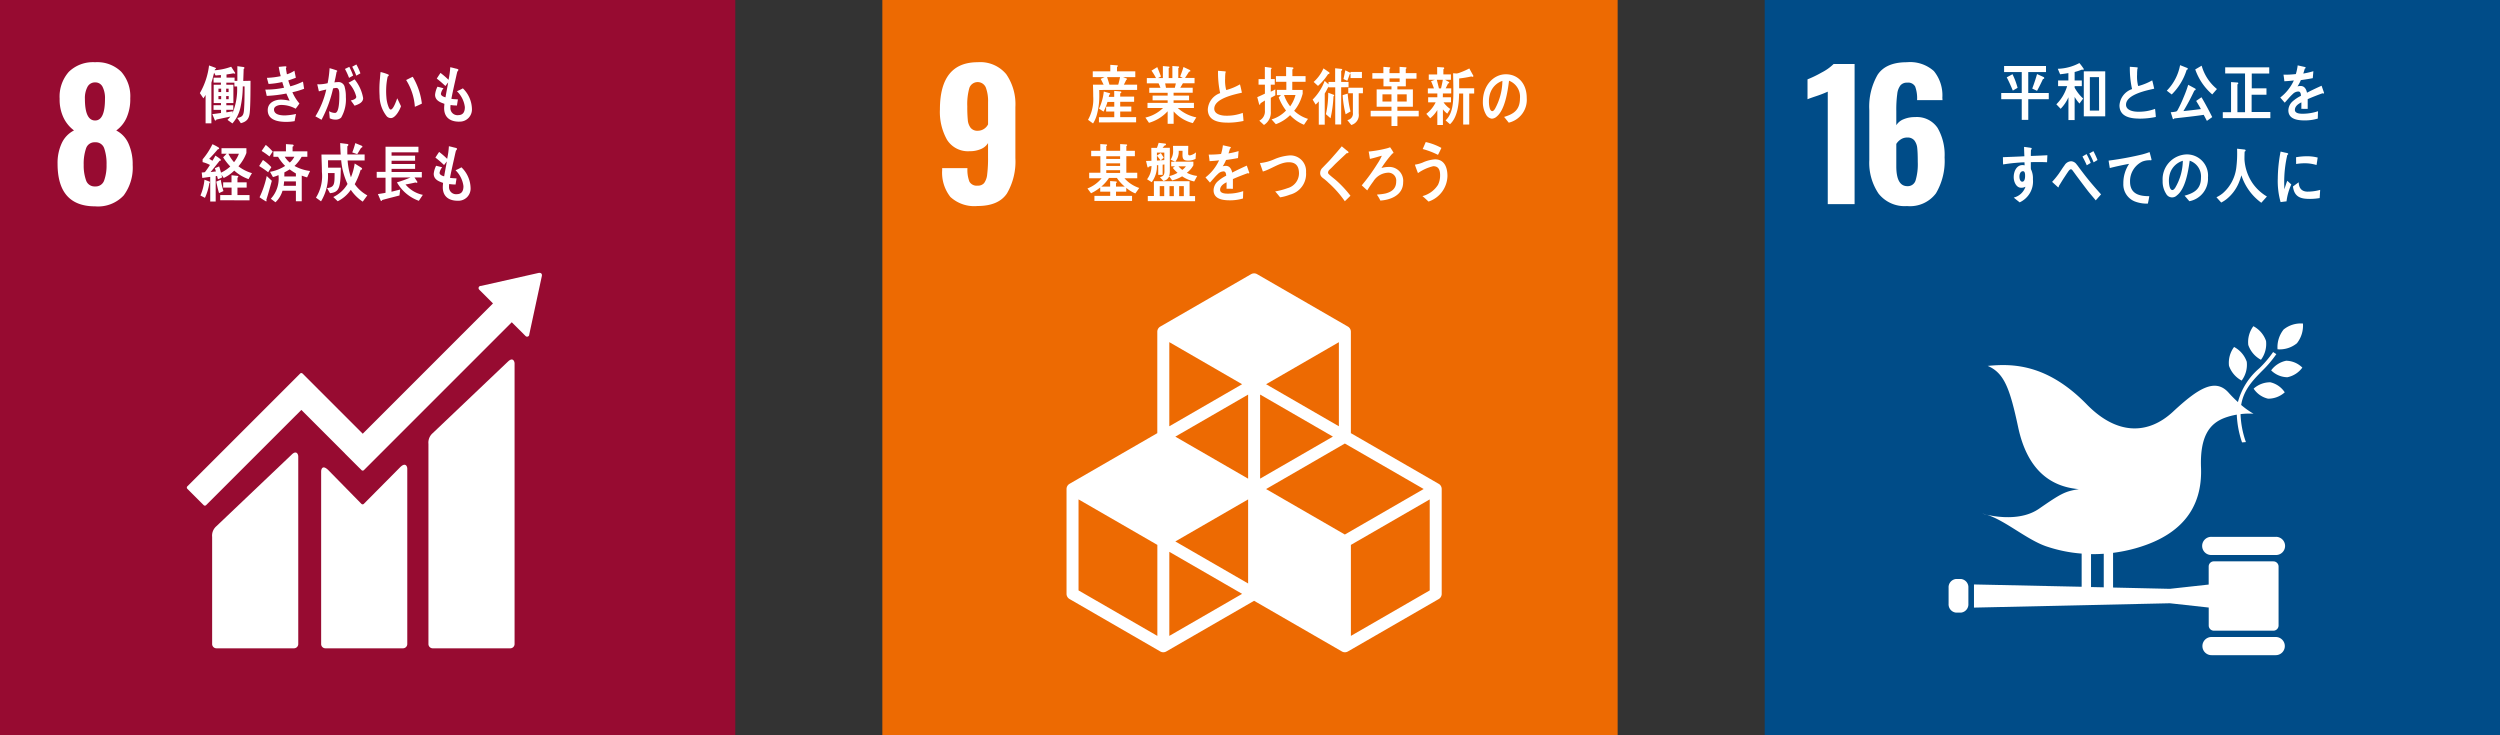 <svg id="グループ_17" data-name="グループ 17" xmlns="http://www.w3.org/2000/svg" xmlns:xlink="http://www.w3.org/1999/xlink" width="340" height="100" viewBox="0 0 340 100">
  <rect x="0" y="0" width="340" height="100" fill="#333333" stroke="none"/>
  <defs>
    <clipPath id="clip-path">
      <rect id="長方形_11" data-name="長方形 11" width="340" height="100" fill="none"/>
    </clipPath>
  </defs>
  <rect id="長方形_8" data-name="長方形 8" width="100" height="100" transform="translate(240)" fill="#004c88"/>
  <g id="グループ_16" data-name="グループ 16">
    <g id="グループ_15" data-name="グループ 15" clip-path="url(#clip-path)">
      <path id="パス_113" data-name="パス 113" d="M248.576,12.464a15.725,15.725,0,0,1-1.507.589c-.659.22-1.075.368-1.247.447V10.793a15.692,15.692,0,0,0,1.942-.942A6.566,6.566,0,0,0,249.376,8.7h2.849V27.765h-3.649Z" fill="#fff"/>
      <path id="パス_114" data-name="パス 114" d="M255.484,26.33a7.494,7.494,0,0,1-1.259-4.567v-6.78a8.688,8.688,0,0,1,1.13-4.814q1.13-1.706,3.978-1.706a4.853,4.853,0,0,1,3.672,1.2,5.2,5.2,0,0,1,1.154,3.626l.023.329h-3.46a4.611,4.611,0,0,0-.259-1.848,1.084,1.084,0,0,0-1.083-.53,1.155,1.155,0,0,0-.906.354,2.3,2.3,0,0,0-.447,1.177,15.861,15.861,0,0,0-.13,2.33v1.93a2.039,2.039,0,0,1,.989-.812,3.894,3.894,0,0,1,1.554-.294,3.391,3.391,0,0,1,3.072,1.471,7.326,7.326,0,0,1,.953,4.014,8.626,8.626,0,0,1-1.177,4.885,4.408,4.408,0,0,1-3.931,1.73,4.511,4.511,0,0,1-3.873-1.695m5.038-1.8a7.76,7.76,0,0,0,.294-2.507q0-1.2-.07-1.86a2.02,2.02,0,0,0-.389-1.059,1.172,1.172,0,0,0-.977-.4,1.554,1.554,0,0,0-.883.259,1.94,1.94,0,0,0-.6.612v3.037q0,2.706,1.507,2.707a1.105,1.105,0,0,0,1.118-.789" fill="#fff"/>
      <path id="パス_115" data-name="パス 115" d="M306.458,44.361a3.611,3.611,0,0,0-.692,2.557,3.611,3.611,0,0,0,1.725,2.013,3.608,3.608,0,0,0,.691-2.557,3.6,3.6,0,0,0-1.724-2.013" fill="#fff"/>
      <path id="パス_116" data-name="パス 116" d="M304.868,51.758a3.606,3.606,0,0,0,.691-2.558,3.6,3.6,0,0,0-1.724-2.012,3.6,3.6,0,0,0-.692,2.557,3.615,3.615,0,0,0,1.725,2.013" fill="#fff"/>
      <path id="パス_117" data-name="パス 117" d="M308.877,50.371a3.2,3.2,0,0,0,2.2.934,3.345,3.345,0,0,0,2.042-1.311,3.206,3.206,0,0,0-2.2-.934,3.349,3.349,0,0,0-2.043,1.311" fill="#fff"/>
      <path id="パス_118" data-name="パス 118" d="M310.564,44.822a3.878,3.878,0,0,0-.82,2.682,3.7,3.7,0,0,0,2.639-.822A3.872,3.872,0,0,0,313.2,44a3.709,3.709,0,0,0-2.638.821" fill="#fff"/>
      <path id="パス_119" data-name="パス 119" d="M308.459,54.221a3.351,3.351,0,0,0,2.268-.865,3.213,3.213,0,0,0-1.964-1.366,3.355,3.355,0,0,0-2.269.867,3.209,3.209,0,0,0,1.965,1.364" fill="#fff"/>
      <path id="パス_120" data-name="パス 120" d="M309.5,73.01h-8.736a1.236,1.236,0,1,0,0,2.471H309.5a1.236,1.236,0,1,0,0-2.471" fill="#fff"/>
      <path id="パス_121" data-name="パス 121" d="M309.5,86.632h-8.736a1.235,1.235,0,1,0,0,2.471H309.5a1.235,1.235,0,1,0,0-2.471" fill="#fff"/>
      <path id="パス_122" data-name="パス 122" d="M270.216,70.01a5.479,5.479,0,0,0-.607-.156s.223.069.607.156" fill="#fff"/>
      <path id="パス_123" data-name="パス 123" d="M309.181,76.344h-8.1a.7.7,0,0,0-.7.7V79.5l-5.285.581-7.719-.176V75.187a21.138,21.138,0,0,0,3.071-.623c7.432-2.1,9.052-6.726,8.89-10.977-.161-4.329,1.224-6.01,3.215-6.758a9,9,0,0,1,1.65-.437,13.263,13.263,0,0,0,.713,3.773c.177-.01.352-.025.527-.044a12.54,12.54,0,0,1-.728-3.8,9.213,9.213,0,0,1,1.762-.053,11.186,11.186,0,0,1-1.677-1.194c.334-2.051,1.555-3.309,2.813-4.6a15.126,15.126,0,0,0,1.97-2.313l-.439-.283a14.507,14.507,0,0,1-1.9,2.23,9.068,9.068,0,0,0-2.885,4.574,16.6,16.6,0,0,1-1.272-1.281c-1.833-2.055-4.192-.545-7.556,2.587s-7.6,3.238-11.731-.991c-5.453-5.583-10.21-5.551-13.473-5.235,2.232.951,3.012,3.036,4.142,8.336,1.184,5.562,4.169,8.078,8.253,8.425-1.893.307-2.384.57-5.427,2.672-2.377,1.639-5.72,1.121-7.076.813,2.488.776,5.436,3.386,8.073,4.295a19.53,19.53,0,0,0,4.813.986V79.8l-14.644-.315v3.149l26.64-.591,5.285.582v2.449a.705.705,0,0,0,.7.7h8.1a.706.706,0,0,0,.7-.7V77.047a.705.705,0,0,0-.7-.7m-24.807-.988c.576.01,1.153-.007,1.732-.047v4.564l-1.732-.039Z" fill="#fff"/>
      <path id="パス_124" data-name="パス 124" d="M267.7,82.118a1.128,1.128,0,0,1-1.034,1.2h-.623a1.13,1.13,0,0,1-1.034-1.2V79.941a1.128,1.128,0,0,1,1.034-1.2h.623a1.127,1.127,0,0,1,1.034,1.2Z" fill="#fff"/>
      <path id="パス_125" data-name="パス 125" d="M275.845,13.487V16.3h-.888V13.487h-2.789v-.841h2.789V9.8h-2.4V8.975h5.7V9.8h-2.415v2.848h2.79v.841Zm-2.1-1.167c-.258-.611-.523-1.226-.83-1.8l.786-.427a10.281,10.281,0,0,1,.691,1.851Zm4.1-1.571c-.257.542-.514,1.082-.807,1.605l-.654-.308c.243-.644.463-1.3.654-1.973l.881.4a.171.171,0,0,1,.1.145c0,.095-.119.128-.176.128" fill="#fff"/>
      <path id="パス_126" data-name="パス 126" d="M283.289,9.5a.2.2,0,0,1-.118-.044,8.822,8.822,0,0,1-1.02.337V10.94h.975v.771h-.975v.213A5.709,5.709,0,0,0,283.31,13.4l-.5.68a5.017,5.017,0,0,1-.66-.9v3.148h-.843v-3.1a5.282,5.282,0,0,1-1.059,1.569l-.586-.61a5.765,5.765,0,0,0,1.467-2.47H279.9V10.94h1.4v-1c-.377.069-.75.119-1.126.161l-.315-.746a6.627,6.627,0,0,0,2.937-.78,6.831,6.831,0,0,1,.6.807.116.116,0,0,1-.117.12m.117.2h2.915v6.119h-2.915Zm2.07.791H284.22v4.553h1.256Z" fill="#fff"/>
      <path id="パス_127" data-name="パス 127" d="M290.973,16.129c-1.049,0-2.724-.163-2.724-1.8a2.512,2.512,0,0,1,1.71-2.213,13.127,13.127,0,0,1-.3-3.035c.222.015.45.034.67.05.109.009.219.017.329.035.037.009.08.026.08.076a.164.164,0,0,1-.05.1,5.82,5.82,0,0,0-.043.791,5.131,5.131,0,0,0,.138,1.534.1.1,0,0,0,.067.026,8.219,8.219,0,0,0,1.85-.764c.11.369.184.755.271,1.133-.918.215-3.832.764-3.832,2.18,0,.8,1.087.952,1.593.952a6.3,6.3,0,0,0,2.356-.388c.044.36.081.73.105,1.1a10.889,10.889,0,0,1-2.225.231" fill="#fff"/>
      <path id="パス_128" data-name="パス 128" d="M297.386,9.5a8.013,8.013,0,0,1-2.034,3.348l-.667-.515a6.712,6.712,0,0,0,1.806-3.474l.969.385a.117.117,0,0,1,.081.111.164.164,0,0,1-.155.145m2.753,6.941c-.147-.274-.287-.549-.433-.823-1.329.2-2.664.335-4,.489-.03.043-.082.1-.134.1s-.065-.035-.079-.078l-.272-.866a5.251,5.251,0,0,0,.645-.077c.176-.042.2-.061.3-.232a16.335,16.335,0,0,0,.823-1.766,16.458,16.458,0,0,0,.608-1.656l.926.5a.162.162,0,0,1,.089.121c0,.094-.11.145-.177.154a28.714,28.714,0,0,1-1.49,2.8c.793-.077,1.586-.171,2.377-.273-.2-.378-.418-.746-.645-1.108.241-.171.484-.334.727-.5.52.874,1,1.784,1.46,2.7Zm.726-3.6a7.921,7.921,0,0,1-2.312-3.4c.294-.164.58-.345.874-.506a6.292,6.292,0,0,0,2.077,3.174Z" fill="#fff"/>
      <path id="パス_129" data-name="パス 129" d="M302.3,16.068v-.806h1.123v-4.1l.866.059a.112.112,0,0,1,.117.105.155.155,0,0,1-.117.145v3.791h1.036V9.995h-2.7v-.84h5.992v.85h-2.378V12.01h2v.875h-2.018v2.344h2.547v.839Z" fill="#fff"/>
      <path id="パス_130" data-name="パス 130" d="M315.989,12.724a.188.188,0,0,1-.109-.043c-.529.181-1.551.583-2.034.806v1.321l-.868-.009c.009-.12.009-.248.009-.392v-.483c-.587.275-.881.627-.881,1.021,0,.344.337.523,1.005.523a6.524,6.524,0,0,0,2.138-.342l-.03,1a6.035,6.035,0,0,1-1.844.249c-1.438,0-2.158-.453-2.158-1.373a1.692,1.692,0,0,1,.6-1.234,5.22,5.22,0,0,1,1.114-.738c-.014-.386-.131-.584-.344-.584a1.066,1.066,0,0,0-.755.327,6.647,6.647,0,0,0-.567.583c-.27.3-.44.507-.543.608-.131-.154-.338-.385-.608-.7a6.186,6.186,0,0,0,1.849-2.324c-.389.051-.822.086-1.292.111-.03-.326-.074-.627-.117-.892a12.907,12.907,0,0,0,1.681-.085,6.977,6.977,0,0,0,.25-1.184l.991.223a.1.1,0,0,1,.088.1c0,.052-.036.1-.118.13-.036.145-.1.369-.2.661a11.373,11.373,0,0,0,1.372-.319l-.079.944c-.4.084-.949.172-1.624.266a5.14,5.14,0,0,1-.455.858,1.489,1.489,0,0,1,.419-.059c.449,0,.741.3.873.915.588-.307,1.254-.625,1.983-.951l.336.962c0,.069-.029.1-.087.1" fill="#fff"/>
      <path id="パス_131" data-name="パス 131" d="M278.4,22.066c-.3-.017-.6-.025-.895-.025-.441,0-.881-.009-1.314.016.007.318-.008.635.014.952a2.753,2.753,0,0,1,.272,1.356,3.132,3.132,0,0,1-1.806,3.157c-.264-.223-.543-.421-.8-.652a2.242,2.242,0,0,0,1.593-1.477,1.132,1.132,0,0,1-.609.138c-.625,0-.991-.779-.991-1.44,0-.824.417-1.639,1.188-1.639a1.13,1.13,0,0,1,.294.034c0-.138-.006-.274-.016-.411-.5.008-1,.06-1.489.1-.476.051-.946.112-1.416.189-.029-.325-.015-.659-.029-.986.976-.043,1.944-.067,2.921-.127-.023-.422-.036-.841-.045-1.272.214.019.441.053.654.087a2.244,2.244,0,0,1,.272.042c.051.009.111.027.111.1a.246.246,0,0,1-.1.18c-.009.275-.016.549-.016.824.749-.026,1.505-.059,2.252-.1Zm-3.274,1.219c-.337,0-.484.377-.484.729,0,.282.089.695.389.695.322,0,.382-.48.382-.773,0-.231,0-.651-.287-.651" fill="#fff"/>
      <path id="パス_132" data-name="パス 132" d="M285.02,27.251c-.373-.465-.814-.944-1.2-1.459-.463-.608-.94-1.244-1.388-1.844-.153-.207-.308-.429-.464-.636-.078-.1-.181-.29-.322-.29-.2,0-.389.352-.5.5-.147.215-.294.447-.433.653-.25.377-.47.764-.712,1.133v.043c0,.068-.029.127-.1.127l-.815-.744a11.144,11.144,0,0,0,.865-1.048c.279-.386.529-.814.823-1.2a1.1,1.1,0,0,1,.918-.557.982.982,0,0,1,.727.429c.159.182.315.419.462.61.346.455.69.917,1.042,1.346.543.679,1.248,1.483,1.821,2.119Zm-1.218-4.77c-.176-.412-.382-.807-.586-1.2l.556-.327a9.353,9.353,0,0,1,.566,1.2Zm.931-.4a10.142,10.142,0,0,0-.587-1.21l.56-.316a11.612,11.612,0,0,1,.556,1.209Z" fill="#fff"/>
      <path id="パス_133" data-name="パス 133" d="M292.509,21.8c-.03,0-.065-.008-.1-.008a2.78,2.78,0,0,0-1.049.179,2.956,2.956,0,0,0-1.673,2.727c0,1.778,1.425,1.982,2.62,1.982-.058.335-.117.679-.2,1.013h-.161a4.5,4.5,0,0,1-1.645-.309,2.49,2.49,0,0,1-1.526-2.428,4.745,4.745,0,0,1,.785-2.676c-.881.163-1.762.352-2.628.574-.051-.342-.118-.676-.161-1.011a42.917,42.917,0,0,0,4.537-.832,10.276,10.276,0,0,0,1.035-.327c.035.13.264.961.264,1.029s-.052.087-.1.087" fill="#fff"/>
      <path id="パス_134" data-name="パス 134" d="M297.76,27.369c-.227-.247-.433-.513-.661-.754,1.16-.327,2.233-.8,2.233-2.429a2.253,2.253,0,0,0-1.535-2.332c-.2,1.484-.586,3.843-1.74,4.718a.914.914,0,0,1-1.467-.224,3.061,3.061,0,0,1-.47-1.759A3.375,3.375,0,0,1,297.357,21a2.871,2.871,0,0,1,2.928,3.123,3.119,3.119,0,0,1-2.525,3.241m-2.583-3.954a3.339,3.339,0,0,0-.206,1.174c0,.352.067,1.262.477,1.262.147,0,.272-.164.359-.274a7.434,7.434,0,0,0,1.058-3.707,2.645,2.645,0,0,0-1.688,1.545" fill="#fff"/>
      <path id="パス_135" data-name="パス 135" d="M307.539,27.576a7.435,7.435,0,0,1-2.708-3.733,9.282,9.282,0,0,1-.4,1.124,5.612,5.612,0,0,1-1.592,2.093,4.167,4.167,0,0,1-.756.487l-.646-.72a4.154,4.154,0,0,0,.873-.556,5.486,5.486,0,0,0,1.814-3.372,15.641,15.641,0,0,0,.117-2.676l1.02.112c.06.009.142.043.142.129a.171.171,0,0,1-.134.153c-.013.353-.022.695-.022,1.047a6.438,6.438,0,0,0,1.145,3.313,6.252,6.252,0,0,0,1.909,1.748Z" fill="#fff"/>
      <path id="パス_136" data-name="パス 136" d="M310.96,27.386c-.267.027-.53.062-.8.1a10.593,10.593,0,0,1-.381-3.235,20.075,20.075,0,0,1,.381-3.637l.638.147a2.015,2.015,0,0,1,.316.076.109.109,0,0,1,.082.111.119.119,0,0,1-.119.112,16.256,16.256,0,0,0-.426,3.775c0,.309.016.608.016.918.131-.387.255-.782.4-1.168.183.164.367.335.55.5a7.866,7.866,0,0,0-.652,2.307m4.513-.454a8.287,8.287,0,0,1-1.291.113c-1.116,0-2.159-.138-2.344-1.69.259-.189.515-.388.78-.568.029.885.492,1.27,1.219,1.27a6.4,6.4,0,0,0,1.7-.239c-.021.367-.044.738-.066,1.114m-.426-4.494a5.459,5.459,0,0,0-1.628-.24,7.532,7.532,0,0,0-1.147.1c-.007-.309,0-.61-.014-.919a8.667,8.667,0,0,1,1.615-.135,5.839,5.839,0,0,1,1.33.179c-.052.334-.1.678-.156,1.013" fill="#fff"/>
      <rect id="長方形_9" data-name="長方形 9" width="100" height="100" transform="translate(120)" fill="#ed6a02"/>
      <path id="パス_137" data-name="パス 137" d="M129.277,26.813a5.313,5.313,0,0,1-1.142-3.661v-.283h3.437a4.453,4.453,0,0,0,.27,1.836,1.128,1.128,0,0,0,1.12.541,1.077,1.077,0,0,0,.881-.352,2.374,2.374,0,0,0,.412-1.165,17.207,17.207,0,0,0,.119-2.342V19.456a2.048,2.048,0,0,1-.966.813,3.729,3.729,0,0,1-1.53.294,3.358,3.358,0,0,1-3.084-1.555,7.723,7.723,0,0,1-.965-4.119q0-6.427,5.133-6.426a4.586,4.586,0,0,1,3.883,1.624,7.183,7.183,0,0,1,1.247,4.473V21.5a8.628,8.628,0,0,1-1.141,4.8q-1.143,1.716-4.013,1.717a4.786,4.786,0,0,1-3.661-1.211m5.1-9.9V13.877a5.226,5.226,0,0,0-.307-1.978,1.2,1.2,0,0,0-2.236.06,8.066,8.066,0,0,0-.283,2.506,18.556,18.556,0,0,0,.071,1.872,2.005,2.005,0,0,0,.388,1.047,1.171,1.171,0,0,0,.977.4,1.566,1.566,0,0,0,1.39-.872" fill="#fff"/>
      <path id="パス_138" data-name="パス 138" d="M195.662,65.8l-11.943-6.892V45.12a.814.814,0,0,0-.407-.706l-12.346-7.128a.818.818,0,0,0-.815,0L157.8,44.414a.814.814,0,0,0-.407.706V58.908L145.456,65.8a.814.814,0,0,0-.407.7v14.26a.816.816,0,0,0,.407.706L157.8,88.6a.814.814,0,0,0,.814,0l11.941-6.892L182.5,88.6a.814.814,0,0,0,.814,0l12.35-7.127a.815.815,0,0,0,.407-.706V66.5a.813.813,0,0,0-.407-.7M169.744,79.354l-9.9-5.718,9.9-5.719Zm11.531-19.975-9.9,5.716V53.659ZM169.744,65.1l-9.9-5.717,9.9-5.719Zm2.444,1.411L182.9,60.319l10.72,6.186-10.72,6.19Zm9.9-8.539-9.9-5.718,9.9-5.718Zm-13.162-5.718-9.9,5.719V46.531ZM157.4,86.482l-10.719-6.187V67.917L157.4,74.106Zm1.628,0V75.047l9.9,5.718Zm35.415-6.187-10.721,6.187V74.106l10.721-6.189Z" fill="#fff"/>
      <path id="パス_139" data-name="パス 139" d="M149.493,12.236c.006.224.013.442.013.668a9.653,9.653,0,0,1-.331,2.687,4.267,4.267,0,0,1-.52,1.2l-.684-.494a5.749,5.749,0,0,0,.706-3.182c0-.529-.015-1.068-.036-1.6h1.452c-.131-.262-.256-.531-.4-.783l.536-.242h-1.614V9.7h2.386V8.817l.881.061c.065,0,.139,0,.139.1a.165.165,0,0,1-.11.129V9.7H154.4v.789H152.73l.476.183a.093.093,0,0,1,.074.086c0,.051-.059.078-.1.086-.111.227-.212.452-.339.67h1.807v.719Zm-.038,4.407v-.7h2.086v-.77h-1.108v-.668h1.108v-.643h-.926a6.572,6.572,0,0,1-.536,1.318l-.609-.406a7.266,7.266,0,0,0,.646-2.325l.779.217a.1.1,0,0,1,.088.094c0,.07-.059.1-.11.105-.031.1-.06.209-.089.312h.749v-.815l.895.076c.045,0,.074.063.074.107,0,.086-.1.138-.154.155v.435h1.893v.71h-1.893v.642h1.511v.686h-1.511v.754h2.164v.713Zm1.108-6.151c.1.288.258.79.338,1.085a.288.288,0,0,1-.374-.06h1.55c.1-.339.181-.678.248-1.025Z" fill="#fff"/>
      <path id="パス_140" data-name="パス 140" d="M162.222,16.744a5.175,5.175,0,0,1-2.607-1.595v1.69H158.8V15.131a5.518,5.518,0,0,1-2.54,1.571l-.486-.711a5.039,5.039,0,0,0,2.4-1.3h-2.114v-.7H158.8v-.342h-2.047V13H158.8v-.376h-2.5v-.687h1.519c-.079-.2-.153-.4-.249-.6h-1.6V10.62h1.248a7.546,7.546,0,0,0-.616-1.012l.786-.481q.264.632.505,1.279l-.411.214h.669V8.982l.821.077a.076.076,0,0,1,.081.086c0,.06-.066.11-.11.128V10.62h.5V8.973l.836.068a.089.089,0,0,1,.081.094c0,.061-.074.1-.111.12v1.356h.618l-.368-.2c.162-.429.331-.85.455-1.3l.838.4a.156.156,0,0,1,.1.129c0,.1-.126.1-.177.1-.183.292-.366.575-.549.858h1.292v.73h-1.586c-.118.206-.235.4-.352.6h1.687v.687h-2.6V13h2.106v.644h-2.106v.342h2.767v.7h-2.2a5.286,5.286,0,0,0,2.526,1.278Zm-3.76-5.4.111.6h1.2c.052-.2.1-.4.14-.6Z" fill="#fff"/>
      <path id="パス_141" data-name="パス 141" d="M166.936,16.677c-1.03,0-2.673-.163-2.673-1.8a2.5,2.5,0,0,1,1.678-2.214,13.335,13.335,0,0,1-.289-3.036c.216.017.44.034.656.053.107.008.216.015.324.033.035.008.078.026.078.077a.169.169,0,0,1-.049.094,6,6,0,0,0-.044.791,5.261,5.261,0,0,0,.136,1.534.1.1,0,0,0,.067.025,7.9,7.9,0,0,0,1.814-.762c.107.368.18.754.266,1.132-.9.215-3.76.764-3.76,2.178,0,.8,1.066.953,1.564.953a6.12,6.12,0,0,0,2.312-.385c.043.359.078.728.1,1.1a10.323,10.323,0,0,1-2.18.233" fill="#fff"/>
      <path id="パス_142" data-name="パス 142" d="M172.83,13.305v1.844a1.979,1.979,0,0,1-.932,1.845l-.634-.582a1.409,1.409,0,0,0,.763-1.374V13.665c-.2.138-.414.25-.612.4,0,.068-.035.178-.108.178-.043,0-.059-.041-.072-.085l-.248-.944c.35-.153.7-.309,1.04-.479V11.513h-.865v-.755h.858V9.1l.839.112a.091.091,0,0,1,.08.076c0,.061-.065.121-.1.148v1.321h.53v.755h-.545v.96l.619-.317v.807c-.2.12-.408.221-.611.342m4.508,3.663a5.3,5.3,0,0,1-1.887-1.305,5.277,5.277,0,0,1-1.938,1.227l-.581-.651A4.421,4.421,0,0,0,174.9,15.03a6.915,6.915,0,0,1-1-1.794l.32-.3h-.561v-.713h1.283v-1.1h-1.414v-.765h1.384V9.093l.874.077a.115.115,0,0,1,.117.129c0,.069-.1.121-.139.138v.918h1.794v.772H175.75v1.1h1.413v.516c0,.025-.094.317-.109.368a5.621,5.621,0,0,1-1.049,1.955,4.722,4.722,0,0,0,1.879,1.1Zm-2.709-4.049a5.026,5.026,0,0,0,.831,1.545,4.8,4.8,0,0,0,.727-1.545Z" fill="#fff"/>
      <path id="パス_143" data-name="パス 143" d="M182.4,11.865v5.061h-.809V11.873h-.91v-.11c-.168.325-.328.651-.517.959v4.229h-.809V13.785a4.321,4.321,0,0,1-.429.438l-.408-.678A7.054,7.054,0,0,0,180.155,11l.524.471v-.326h.9V9.282l.837.086c.051.009.124.026.124.1a.184.184,0,0,1-.138.163v1.51h1v.722Zm-1.777-1.792a7.7,7.7,0,0,1-1.377,1.61l-.59-.54A5.379,5.379,0,0,0,179.993,9.3l.752.523a.143.143,0,0,1,.072.113.159.159,0,0,1-.2.138m.735,3.027a16.379,16.379,0,0,1-.4,2.984l-.627-.556a13.019,13.019,0,0,0,.313-2.917l.758.282a.093.093,0,0,1,.051.087c0,.052-.065.1-.1.12m1.66,2.444a14.106,14.106,0,0,1-.407-2.607l.686-.206a14.184,14.184,0,0,0,.385,2.427Zm.664-4.925V9.986a.09.09,0,0,1-.094.069c-.111.308-.22.625-.342.934l-.526-.24c.1-.394.169-.789.256-1.184l.684.334.022.036V9.78h1.55v.839Zm1.114,2.06v2.745A1.4,1.4,0,0,1,183.775,17l-.54-.669a.887.887,0,0,0,.758-1v-2.65h-.627v-.745h1.99v.745Z" fill="#fff"/>
      <path id="パス_144" data-name="パス 144" d="M190.049,15.833v1.3h-.808v-1.3H186.41v-.765h2.831v-.555h-2.016V12.16h2.016v-.418h-1.09V10.7h-1.512V9.944h1.5V9.092l.846.062a.1.1,0,0,1,.093.084c0,.054-.072.114-.109.14v.566h1.377V9.092l.845.062a.1.1,0,0,1,.1.084c0,.054-.072.114-.107.14v.566h1.461V10.7h-1.453v1.042h-1.148v.418h2.108v2.353h-2.108v.555h2.9v.765Zm-.808-3.007h-1.225v.984h1.225Zm1.109-2.162h-1.375v.469h1.375Zm.961,2.162h-1.275v.984h1.275Z" fill="#fff"/>
      <path id="パス_145" data-name="パス 145" d="M196.233,12.714l-.009.514h1.109v.686h-1.011a3.5,3.5,0,0,0,.907.9l-.4.644a3.117,3.117,0,0,1-.592-.585V17h-.761V14.966a4.269,4.269,0,0,1-.969,1.119l-.53-.6a4.4,4.4,0,0,0,1.276-1.572h-1.025v-.686h1.248v-.514h-1.289v-.695h.829c-.119-.329-.243-.659-.391-.972l.509-.191h-.822v-.731h1.143V9.118l.844.051a.11.11,0,0,1,.112.1.157.157,0,0,1-.112.149v.7h1.025v.731h-.8l.5.286a.121.121,0,0,1,.07.094c0,.1-.1.124-.161.124-.1.225-.209.442-.321.659h.754v.695Zm-.824-1.858c.077.321.27,1.046.333,1.375-.139.071-.382-.272-.52-.212h.758c.091-.381.175-.772.244-1.163Zm4.406,1.868v4.213h-.822V12.724h-.558c-.008,1.433-.23,3.266-1.235,4.169l-.6-.521c1.017-.948,1.058-2.562,1.058-4.005,0-.8-.026-1.608-.033-2.406l.488.034a2.192,2.192,0,0,0,.481-.139,10.16,10.16,0,0,0,1.232-.547l.558,1.008a.123.123,0,0,1-.124.131.212.212,0,0,1-.141-.054,15.608,15.608,0,0,1-1.673.279V12h2.043v.721Z" fill="#fff"/>
      <path id="パス_146" data-name="パス 146" d="M205.193,16.683c-.22-.258-.419-.533-.638-.782,1.122-.337,2.158-.825,2.158-2.51a2.332,2.332,0,0,0-1.483-2.413c-.192,1.534-.568,3.974-1.683,4.879a1.029,1.029,0,0,1-.66.283,1.046,1.046,0,0,1-.76-.514,3.344,3.344,0,0,1-.455-1.819c0-2.173,1.441-3.707,3.132-3.707,1.561,0,2.831,1.163,2.831,3.229a3.19,3.19,0,0,1-2.442,3.354m-2.5-4.091a3.663,3.663,0,0,0-.2,1.215c0,.366.063,1.306.462,1.306.142,0,.263-.17.347-.285A8.1,8.1,0,0,0,204.326,11a2.629,2.629,0,0,0-1.632,1.6" fill="#fff"/>
      <path id="パス_147" data-name="パス 147" d="M154.406,26.31a4.851,4.851,0,0,1-1.234-.756v.515h-1.393v.566h2.18v.695h-5.118v-.695h2.146v-.566h-1.359v-.575a6.118,6.118,0,0,1-1.247.79l-.486-.652a4.69,4.69,0,0,0,1.925-1.39h-1.691v-.754h1.521V21.247H148.4v-.736h1.241v-.918l.836.051a.088.088,0,0,1,.088.094c0,.06-.065.111-.111.128v.645h1.887v-.918l.852.051a.094.094,0,0,1,.1.094c0,.06-.068.111-.111.128v.645h1.162v.736h-1.162v2.241h1.484v.754h-1.74a4.588,4.588,0,0,0,2.012,1.321ZM151.9,24.2h-1.079a5.3,5.3,0,0,1-1.043,1.175h1.2v-.755l.807.061a.093.093,0,0,1,.1.086.16.16,0,0,1-.111.137v.471h1.189A5.365,5.365,0,0,1,151.9,24.2m.434-2.952h-1.88v.37h1.88Zm0,.962h-1.88v.353h1.88Zm0,.935h-1.88v.377h1.88Z" fill="#fff"/>
      <path id="パス_148" data-name="パス 148" d="M162.414,24.68a4.655,4.655,0,0,1-1.645-.7,4.893,4.893,0,0,1-1.35.558l-.411-.565a1.029,1.029,0,0,1-.786.634l-.469-.506c.411-.121.608-.25.608-.789v-.944l-.241.025v1.391h-.6V22.458l-.183.017a3.574,3.574,0,0,1-.706,2.3L156,24.379a2.945,2.945,0,0,0,.6-1.81c-.117.025-.234.06-.352.085-.014.061-.058.12-.116.12s-.075-.067-.09-.12l-.182-.77c.241,0,.492,0,.735-.018,0-.584-.016-1.176-.016-1.759h.764c.089-.223.162-.454.234-.685l.912.11a.113.113,0,0,1,.087.1c0,.113-.126.156-.2.164-.089.1-.176.206-.271.309h.991v3.062a2.514,2.514,0,0,1-.088.781,3.944,3.944,0,0,0,1.138-.447,4.992,4.992,0,0,1-.647-.668c.1-.077.2-.145.3-.213h-.515v-.628h.53l-.611-.282a2.039,2.039,0,0,0,.339-1.271c0-.2-.008-.4-.015-.6h2.078c-.007.335-.016.67-.016,1,0,.214.045.292.235.292a1.751,1.751,0,0,0,.83-.413l-.057.884a2.1,2.1,0,0,1-.926.241c-.552,0-.853-.061-.853-.764,0-.188.008-.386.008-.574h-.521a2.12,2.12,0,0,1-.462,1.483H162.3v.489a3.136,3.136,0,0,1-.889,1.02,4.119,4.119,0,0,0,1.409.43ZM156.1,27.356v-.7h.831V24.644h4.851v2.017h.748v.7Zm2.247-6.606h-1.005v.413c.175-.12.351-.24.529-.353.138.207.27.422.4.636l-.419.36.492-.035Zm-1.005.429v.662l.485-.035a6.773,6.773,0,0,0-.485-.627m.991,4.135h-.61V26.67h.61Zm1.312,0h-.593V26.67h.593Zm.625-2.692a4.183,4.183,0,0,0,.522.486,2.308,2.308,0,0,0,.491-.486ZM161,25.314h-.632V26.67H161Z" fill="#fff"/>
      <path id="パス_149" data-name="パス 149" d="M169.817,23.59a.21.21,0,0,1-.111-.042c-.527.18-1.548.583-2.031.806v1.321l-.867-.01c.007-.119.007-.248.007-.394v-.479c-.587.273-.882.625-.882,1.019,0,.344.34.525,1.007.525a6.455,6.455,0,0,0,2.136-.344l-.03,1a5.975,5.975,0,0,1-1.841.25c-1.44,0-2.158-.455-2.158-1.373a1.687,1.687,0,0,1,.6-1.235,5.231,5.231,0,0,1,1.115-.738c-.015-.385-.133-.584-.345-.584a1.078,1.078,0,0,0-.757.327,6.6,6.6,0,0,0-.563.584c-.273.3-.441.505-.544.607-.133-.153-.337-.385-.609-.7a6.2,6.2,0,0,0,1.849-2.325c-.389.051-.822.086-1.292.112-.028-.327-.074-.627-.118-.893a12.731,12.731,0,0,0,1.681-.085,7.1,7.1,0,0,0,.251-1.184l.99.222a.105.105,0,0,1,.089.1c0,.052-.037.1-.119.129-.037.146-.1.37-.2.661a11.68,11.68,0,0,0,1.373-.318l-.081.945c-.4.085-.947.171-1.623.264a5.481,5.481,0,0,1-.455.861,1.4,1.4,0,0,1,.42-.061c.447,0,.739.3.872.916.587-.309,1.256-.625,1.983-.951l.337.961c0,.069-.027.1-.089.1" fill="#fff"/>
      <path id="パス_150" data-name="パス 150" d="M175.416,26.482a6.542,6.542,0,0,1-1.316.355c-.227-.27-.44-.554-.68-.8a9.877,9.877,0,0,0,1.692-.45,2.1,2.1,0,0,0,1.551-2.051c-.023-1.131-.608-1.492-1.468-1.47-1.188.034-2.286.93-3.445,1.263-.039-.119-.379-1.072-.38-1.114,0-.086.105-.054.155-.056a6.281,6.281,0,0,0,1.763-.494,6.53,6.53,0,0,1,2.145-.531,2.136,2.136,0,0,1,2.189,2.289,2.913,2.913,0,0,1-2.206,3.056" fill="#fff"/>
      <path id="パス_151" data-name="パス 151" d="M182.9,27.373a14.282,14.282,0,0,0-2.21-2.5,7.068,7.068,0,0,0-.639-.558,1.807,1.807,0,0,1-.368-.325.736.736,0,0,1-.139-.462.989.989,0,0,1,.337-.73c.354-.378.719-.729,1.065-1.116.515-.584,1.035-1.166,1.534-1.784.213.181.427.352.639.532a1.542,1.542,0,0,1,.243.2.108.108,0,0,1,.036.079c0,.118-.162.136-.242.118-.484.464-.983.919-1.475,1.391-.207.2-.4.412-.6.608-.1.1-.205.181-.295.283a.569.569,0,0,0-.175.344.325.325,0,0,0,.133.257c.307.292.652.541.967.815a14.85,14.85,0,0,1,1.954,2.1c-.258.24-.507.5-.763.738" fill="#fff"/>
      <path id="パス_152" data-name="パス 152" d="M187.721,27.271a3.932,3.932,0,0,0-.4-.7.173.173,0,0,1-.036-.078c0-.025.036-.032.052-.043a6.6,6.6,0,0,0,1.084-.135c.765-.2,1.462-.593,1.462-1.639a1.07,1.07,0,0,0-1.2-1.184,2.484,2.484,0,0,0-1.924,1.2c-.294.385-.558.787-.814,1.2-.249-.224-.5-.454-.748-.685a24.919,24.919,0,0,0,2.1-2.893,7.561,7.561,0,0,0,.633-1.132c-.192.043-.382.1-.574.154-.345.1-.7.2-1.048.275-.053-.334-.1-.669-.17-1a16.246,16.246,0,0,0,2.408-.42,3.481,3.481,0,0,0,.507-.163,5.973,5.973,0,0,1,.462.729c0,.085-.09.111-.14.12a15.046,15.046,0,0,0-1.5,1.974,3.533,3.533,0,0,1,.953-.146,1.891,1.891,0,0,1,2,2.083c0,1.828-1.849,2.419-3.111,2.489" fill="#fff"/>
      <path id="パス_153" data-name="パス 153" d="M194.281,27.418c-.27-.254-.541-.518-.828-.747a3.558,3.558,0,0,0,2.114-1.533,2.888,2.888,0,0,0,.288-1.3c0-.784-.251-1.235-.933-1.235a6.012,6.012,0,0,0-2.079.943c-.051-.132-.4-1.039-.4-1.119,0-.061.073-.053.1-.053a4.7,4.7,0,0,0,.91-.254,4.894,4.894,0,0,1,1.71-.45c1.175,0,1.689.952,1.689,2.263a3.75,3.75,0,0,1-2.571,3.48m1.286-6.35a10.566,10.566,0,0,0-2.078-.794c.14-.316.273-.633.411-.951a7.957,7.957,0,0,1,2.129.8c-.146.314-.293.633-.462.942" fill="#fff"/>
      <rect id="長方形_10" data-name="長方形 10" width="100" height="100" fill="#970b31"/>
      <path id="パス_154" data-name="パス 154" d="M7.829,22.258a6.356,6.356,0,0,1,.565-2.778,3.669,3.669,0,0,1,1.671-1.742,4.671,4.671,0,0,1-1.412-1.707,5.7,5.7,0,0,1-.542-2.6A5.088,5.088,0,0,1,9.359,9.769a4.714,4.714,0,0,1,3.578-1.306,4.662,4.662,0,0,1,3.555,1.3,5.032,5.032,0,0,1,1.224,3.6,6.2,6.2,0,0,1-.518,2.684,4.263,4.263,0,0,1-1.389,1.7,3.64,3.64,0,0,1,1.671,1.789,6.849,6.849,0,0,1,.565,2.9,6.334,6.334,0,0,1-1.224,4.144,4.755,4.755,0,0,1-3.884,1.483q-5.108,0-5.108-5.791m6.344,2.248a5.985,5.985,0,0,0,.318-2.107,6.371,6.371,0,0,0-.318-2.236,1.21,1.21,0,0,0-1.236-.824,1.21,1.21,0,0,0-1.236.835,6.4,6.4,0,0,0-.318,2.225,5.985,5.985,0,0,0,.318,2.107,1.21,1.21,0,0,0,1.236.835,1.21,1.21,0,0,0,1.236-.835m.106-11.076a3.414,3.414,0,0,0-.33-1.636,1.082,1.082,0,0,0-1.012-.6,1.133,1.133,0,0,0-1.036.6,3.23,3.23,0,0,0-.353,1.636q0,2.943,1.389,2.943,1.342,0,1.342-2.943" fill="#fff"/>
      <path id="パス_155" data-name="パス 155" d="M69.062,49.194,58.851,58.907a1.693,1.693,0,0,0-.583,1.459V87.59a.583.583,0,0,0,.583.581H69.4a.582.582,0,0,0,.582-.581V49.439c0-.321-.252-.908-.918-.245" fill="#fff"/>
      <path id="パス_156" data-name="パス 156" d="M39.645,61.849,29.433,71.561a1.694,1.694,0,0,0-.582,1.458V87.59a.583.583,0,0,0,.582.58H39.981a.582.582,0,0,0,.582-.58v-25.5c0-.322-.254-.91-.918-.244" fill="#fff"/>
      <path id="パス_157" data-name="パス 157" d="M73.7,37.415a.288.288,0,0,0-.087-.221.3.3,0,0,0-.189-.083l-.056,0-.083,0-7.819,1.764-.142.015a.308.308,0,0,0-.152.08.3.3,0,0,0,0,.42l.088.089,1.786,1.785L49.332,58.988l-8.183-8.183a.234.234,0,0,0-.333,0L38.6,53.026l0,0L25.477,66.143a.238.238,0,0,0,0,.334L27.7,68.7a.232.232,0,0,0,.33,0L40.985,55.748l5.938,5.939a.147.147,0,0,0,.018.028l2.222,2.218a.232.232,0,0,0,.332,0L69.6,43.826,71.478,45.7a.293.293,0,0,0,.417,0,.289.289,0,0,0,.085-.193v-.025L73.7,37.5Z" fill="#fff"/>
      <path id="パス_158" data-name="パス 158" d="M54.411,63.554,49.47,68.535a.235.235,0,0,1-.318-.012l-4.476-4.562c-.819-.817-1-.155-1,.166V87.589a.58.58,0,0,0,.578.581H54.809a.583.583,0,0,0,.58-.581V63.738c0-.321-.253-.909-.978-.184" fill="#fff"/>
      <path id="パス_159" data-name="パス 159" d="M33.987,15.054c-.058,1.029-.352,1.467-1.233,1.7l-.485-.71c.617-.122.852-.284.911-1.049.082-1.072.082-2.16.082-3.242h-.243a13.765,13.765,0,0,1-.338,2.952,4.822,4.822,0,0,1-1.072,2.084l-.675-.489a5.307,5.307,0,0,0,.4-.447c-.638.138-1.277.268-1.917.413-.006.069-.044.128-.11.128s-.1-.059-.123-.119l-.309-.756c.4-.042.786-.1,1.182-.154v-.42H29.04v-.635h1.013v-.293h-.992V11.52h.984v-.284h-1v-.677h1v-.352c-.241.017-.484.036-.727.061l-.2-.377c-.088.333-.169.676-.264,1.011-.016.061-.105.318-.105.361v5.506H27.96V12.91a4.836,4.836,0,0,1-.3.463l-.478-.71A9.772,9.772,0,0,0,28.43,8.9l.866.316a.126.126,0,0,1,.073.1c0,.069-.094.1-.139.112l-.029.128a8.114,8.114,0,0,0,2.239-.481l.551.85a.091.091,0,0,1-.1.093.2.2,0,0,1-.133-.049c-.315.066-.638.11-.953.161v.421h1.1V11h.376V9l.822.112c.051.008.14.044.14.121a.168.168,0,0,1-.105.145c-.014.541-.035,1.089-.057,1.63.329-.008.66-.017.991-.017-.008,1.356,0,2.711-.082,4.066m-3.912-3h-.368v.461h.368Zm0,1.01h-.368v.422h.368Zm1.013-1.01h-.331v.461h.331Zm.015,1.01h-.346v.422H31.1Zm.77-1.312v-.515H30.78v.284h.961v2.495H30.78v.293h.946v.618H30.78v.351c.294-.044.578-.1.873-.154l-.044.291a8.529,8.529,0,0,0,.638-3.663Z" fill="#fff"/>
      <path id="パス_160" data-name="パス 160" d="M39.767,12.548a6.043,6.043,0,0,0,.956,1.527c-.162.249-.338.482-.514.713a3.991,3.991,0,0,0-1.983-.515c-.3,0-.961.146-.961.618,0,.754,1.013.807,1.475.807a8.238,8.238,0,0,0,1.519-.2c-.072.326-.131.652-.19.978a6.665,6.665,0,0,1-1.077.1c-.935,0-2.579-.12-2.579-1.595,0-1.074,1.043-1.434,1.8-1.434a5.351,5.351,0,0,1,1.174.155c-.146-.326-.3-.651-.439-.985a17.439,17.439,0,0,1-2.672.324l-.191-.857a11.629,11.629,0,0,0,2.548-.257c-.089-.259-.17-.515-.244-.773a11.238,11.238,0,0,1-1.863.265c-.081-.274-.154-.557-.227-.831a10.82,10.82,0,0,0,1.877-.232c-.109-.411-.2-.84-.269-1.261.3-.025.6-.061.9-.077h.031a.1.1,0,0,1,.117.1.2.2,0,0,1-.073.137c.037.284.081.567.139.85a4.007,4.007,0,0,0,1.021-.49c.06.317.132.636.19.962-.337.128-.682.248-1.026.36.079.274.176.539.278.806a9.85,9.85,0,0,0,1.718-.643c.066.326.1.652.161.969a9.675,9.675,0,0,1-1.594.471" fill="#fff"/>
      <path id="パス_161" data-name="パス 161" d="M46.392,16a1.091,1.091,0,0,1-.829.266,1.653,1.653,0,0,1-.719-.181c-.03-.324-.05-.643-.088-.968a1.545,1.545,0,0,0,.807.24c.594,0,.587-1.93.587-2.419,0-.352.007-.978-.411-.978a1.992,1.992,0,0,0-.441.069,16.684,16.684,0,0,1-1.571,4.263c-.285-.154-.549-.327-.836-.463a12.019,12.019,0,0,0,1.484-3.654c-.339.067-.677.154-1.006.249l-.213-.919c0-.043.05-.051.072-.051.067,0,.125.018.192.018a5.715,5.715,0,0,0,1.138-.156,14.471,14.471,0,0,0,.264-2.042c.219.052.432.121.645.19.1.033.207.061.3.1.038.018.1.044.1.1s-.052.077-.087.094c-.088.481-.185.97-.3,1.45a3.676,3.676,0,0,1,.441-.043.866.866,0,0,1,.969.728,4.772,4.772,0,0,1,.147,1.3,4.922,4.922,0,0,1-.639,2.8m1.073-5.4a9.342,9.342,0,0,0-.558-1.218l.594-.284a10.113,10.113,0,0,1,.521,1.185Zm.749,3.783c-.163-.251-.339-.481-.514-.712.212-.044.749-.173.749-.5a4.246,4.246,0,0,0-1.058-1.914,9.1,9.1,0,0,0,.823-.461,5.483,5.483,0,0,1,1.167,2.555c0,.645-.742.885-1.167,1.031m.235-4.085A8.5,8.5,0,0,0,47.9,9.074l.566-.308a7.617,7.617,0,0,1,.551,1.209Z" fill="#fff"/>
      <path id="パス_162" data-name="パス 162" d="M53.194,16.06a.8.8,0,0,1-.584-.226,4.485,4.485,0,0,1-.984-2.787,13.966,13.966,0,0,1,.049-2.359c.022-.3.045-.6.083-.892a6.017,6.017,0,0,1,1.055.339.112.112,0,0,1,.058.091.186.186,0,0,1-.143.173,8.933,8.933,0,0,0-.209,1.742,9.069,9.069,0,0,0,.033,1.091,4.179,4.179,0,0,0,.229,1.134c.055.163.185.547.367.535.352-.025.741-1.178.878-1.533l.51,1.074c-.194.583-.763,1.577-1.342,1.618m3.227-1.537a7.814,7.814,0,0,0-1.187-3.64c.3-.141.589-.307.9-.441a9.348,9.348,0,0,1,1.241,3.648c-.315.16-.63.3-.951.433" fill="#fff"/>
      <path id="パス_163" data-name="パス 163" d="M62.443,16.546c-1.028.008-2.026-.428-2.04-1.811,0-.2.021-.412.037-.616-.537-.19-1.257-.429-1.271-1.227a3.158,3.158,0,0,1,.324-1.1c.278.061.557.145.828.206a1.64,1.64,0,0,0-.358.756c.007.3.424.429.624.481.116-.679.248-1.348.366-2.025-.133.163-.256.325-.381.489A13.627,13.627,0,0,0,59.4,10.687c.162-.258.331-.514.507-.772A10.474,10.474,0,0,1,61,10.859a11.157,11.157,0,0,0,.235-1.716c.235.042.478.113.712.172a1.835,1.835,0,0,1,.293.077c.052.017.1.043.1.111a.34.34,0,0,1-.139.223c-.053.189-.1.4-.14.583-.089.4-.177.807-.272,1.211-.138.633-.285,1.277-.4,1.92.293.053.595.053.888.078l-.133.833a6.016,6.016,0,0,1-.865-.07,2.092,2.092,0,0,0-.023.379.957.957,0,0,0,1.065,1c.624-.01.9-.386.9-1.1a3.642,3.642,0,0,0-1.077-2.155,6.318,6.318,0,0,0,.806-.392,4.034,4.034,0,0,1,1.233,2.787,1.654,1.654,0,0,1-1.739,1.741" fill="#fff"/>
      <path id="パス_164" data-name="パス 164" d="M28.472,24.9a7.473,7.473,0,0,1-.6,2.008l-.614-.319a7.059,7.059,0,0,0,.549-2.151l.664.25a.115.115,0,0,1,.08.119c0,.042-.05.077-.08.093m5.333-.539A5.676,5.676,0,0,1,31.854,23.2a5.055,5.055,0,0,1-1.431,1.006l-.3-.455.086.376a4.3,4.3,0,0,1-.572.25c-.036-.146-.079-.3-.116-.447l-.187.035v3.447h-.743V24.055c-.363.044-.716.1-1.078.146l-.079-.746a1.779,1.779,0,0,0,.433-.044c.245-.308.47-.643.687-.977a4.343,4.343,0,0,0-1-.385V21.67a9.628,9.628,0,0,0,1.337-2.058,7.094,7.094,0,0,1,.751.394c.059.034.16.087.16.18s-.123.112-.173.112c-.383.446-.765.892-1.179,1.3.151.087.3.179.441.266a7.641,7.641,0,0,0,.4-.7c.117.071.752.464.752.6,0,.094-.108.112-.167.094-.41.515-.816,1.038-1.24,1.543.243-.025.482-.059.729-.084-.045-.147-.089-.3-.146-.439.195-.077.391-.163.586-.248.094.282.175.565.253.849a4.8,4.8,0,0,0,1.258-.84,7.622,7.622,0,0,1-.969-1.244l.477-.49h-.7v-.746h3.388v.645a5.951,5.951,0,0,1-1.084,1.809,5.469,5.469,0,0,0,1.842.935c-.165.257-.31.532-.462.8m-4.018,1.913c-.158-.506-.268-1.037-.376-1.561l.609-.25a10.772,10.772,0,0,0,.367,1.536Zm.159.977v-.712h1.546V25.515H30.351V24.8h1.134v-.969c.2.025.4.041.594.068a1.287,1.287,0,0,1,.259.034.086.086,0,0,1,.072.086.165.165,0,0,1-.116.139V24.8h1.251v.713H32.294v1.019h1.641v.712Zm1.113-6.331a5.11,5.11,0,0,0,.767,1.151,4.211,4.211,0,0,0,.663-1.151Z" fill="#fff"/>
      <path id="パス_165" data-name="パス 165" d="M36.471,23.429a12.5,12.5,0,0,0-1.229-.85l.521-.822a6.507,6.507,0,0,1,1.142.976Zm-.253,3.757a.26.26,0,0,1,.035.13.077.077,0,0,1-.071.077,9.538,9.538,0,0,1-.882-.566,12.82,12.82,0,0,0,.975-2.892l.695.651c-.24.876-.477,1.742-.752,2.6m.426-5.91a10.345,10.345,0,0,0-1.062-.747l.563-.823a6.916,6.916,0,0,1,.946.91Zm5.125,2.849a7.547,7.547,0,0,1-.732-.241v3.491h-.795V25.941H38.421a3.489,3.489,0,0,1-.959,1.57l-.63-.48a4.053,4.053,0,0,0,1.041-3.216,4.8,4.8,0,0,1-.752.266l-.4-.712a5.59,5.59,0,0,0,2.059-.805,6.03,6.03,0,0,1-.961-1.237h-.637v-.746h1.707V19.6l.91.061a.148.148,0,0,1,.136.137c0,.085-.086.129-.144.145v.635H41.8v.746h-.774a5.2,5.2,0,0,1-.976,1.244,5.808,5.808,0,0,0,2.119.687Zm-1.527.548h-1.6c-.016.2-.037.4-.066.6h1.669Zm0-1.081a10.094,10.094,0,0,1-.851-.557,7.252,7.252,0,0,1-.717.41c0,.191,0,.37-.006.558h1.574Zm-1.517-2.274a3.156,3.156,0,0,0,.688.79,2.841,2.841,0,0,0,.62-.79Z" fill="#fff"/>
      <path id="パス_166" data-name="パス 166" d="M49.333,27.424a5.777,5.777,0,0,1-1.623-1.609,4.622,4.622,0,0,1-1.784,1.555l-.6-.576a4.452,4.452,0,0,0,1.937-1.774A9.5,9.5,0,0,1,46.4,21.8H44.612v.044c0,.324.008.64.008.962h1.731c-.015.656-.015,1.318-.1,1.967-.141,1.066-.476,1.406-1.372,1.5l-.4-.692c.888-.1,1.005-.454,1.021-1.452l.006-.593H44.6a6.669,6.669,0,0,1-.94,3.846l-.69-.5a5.51,5.51,0,0,0,.808-3.5c0-.788-.046-1.582-.06-2.37h2.62c-.043-.514-.058-1.04-.072-1.556l.96.123c.052.008.155.036.155.123a.245.245,0,0,1-.139.184c-.007.21-.007.41-.007.62,0,.165,0,.34.007.506h2.348v.814H47.276a9.482,9.482,0,0,0,.449,2.291,8.1,8.1,0,0,0,.513-1.881l.916.577a.2.2,0,0,1,.09.157c0,.1-.148.13-.2.141a10.236,10.236,0,0,1-.8,1.939,5.071,5.071,0,0,0,1.711,1.521ZM49.111,20.1c-.176.29-.344.586-.529.865l-.674-.235a10.415,10.415,0,0,0,.411-1.267l.851.349c.052.028.119.071.119.149s-.119.132-.178.139" fill="#fff"/>
      <path id="パス_167" data-name="パス 167" d="M56.963,27.311A5.582,5.582,0,0,1,53.984,24.8a16.246,16.246,0,0,0,1.859-.669h-2.6v1.944l1.183-.3-.1.812c-.778.2-1.565.4-2.347.614-.02.058-.069.133-.131.133a.1.1,0,0,1-.076-.06l-.376-.879c.348-.057.7-.1,1.037-.175V24.171h-1.2v-.8h1.2V19.96h4.476v.761H53.253v.452h3.2v.686h-3.2V22.3h3.2v.662h-3.2v.428h4.114v.744h-.995l.4.611a.112.112,0,0,1-.111.118.293.293,0,0,1-.14-.05c-.452.108-.912.2-1.37.276A4.152,4.152,0,0,0,57.507,26.5Z" fill="#fff"/>
      <path id="パス_168" data-name="パス 168" d="M62.26,27.3c-1.027.009-2.026-.428-2.04-1.81,0-.207.021-.413.037-.618-.536-.188-1.257-.428-1.271-1.227a3.126,3.126,0,0,1,.324-1.1c.278.06.557.144.828.2a1.635,1.635,0,0,0-.358.756c.007.3.424.427.624.48.116-.678.248-1.348.366-2.026-.132.165-.256.326-.381.49a13.639,13.639,0,0,0-1.176-1.012q.243-.385.508-.773a10.582,10.582,0,0,1,1.093.944,11.194,11.194,0,0,0,.235-1.715c.235.042.477.11.712.171a1.812,1.812,0,0,1,.293.078c.052.017.1.043.1.111a.337.337,0,0,1-.139.222c-.053.189-.1.4-.141.584-.088.4-.176.807-.272,1.211-.138.633-.285,1.277-.4,1.92.293.053.594.053.887.079l-.132.829a6,6,0,0,1-.865-.067,2.064,2.064,0,0,0-.023.376.955.955,0,0,0,1.065,1.005c.623-.009.9-.387.895-1.1a3.646,3.646,0,0,0-1.078-2.154,6.54,6.54,0,0,0,.806-.4A4.04,4.04,0,0,1,64,25.558,1.654,1.654,0,0,1,62.26,27.3" fill="#fff"/>
    </g>
  </g>
</svg>
